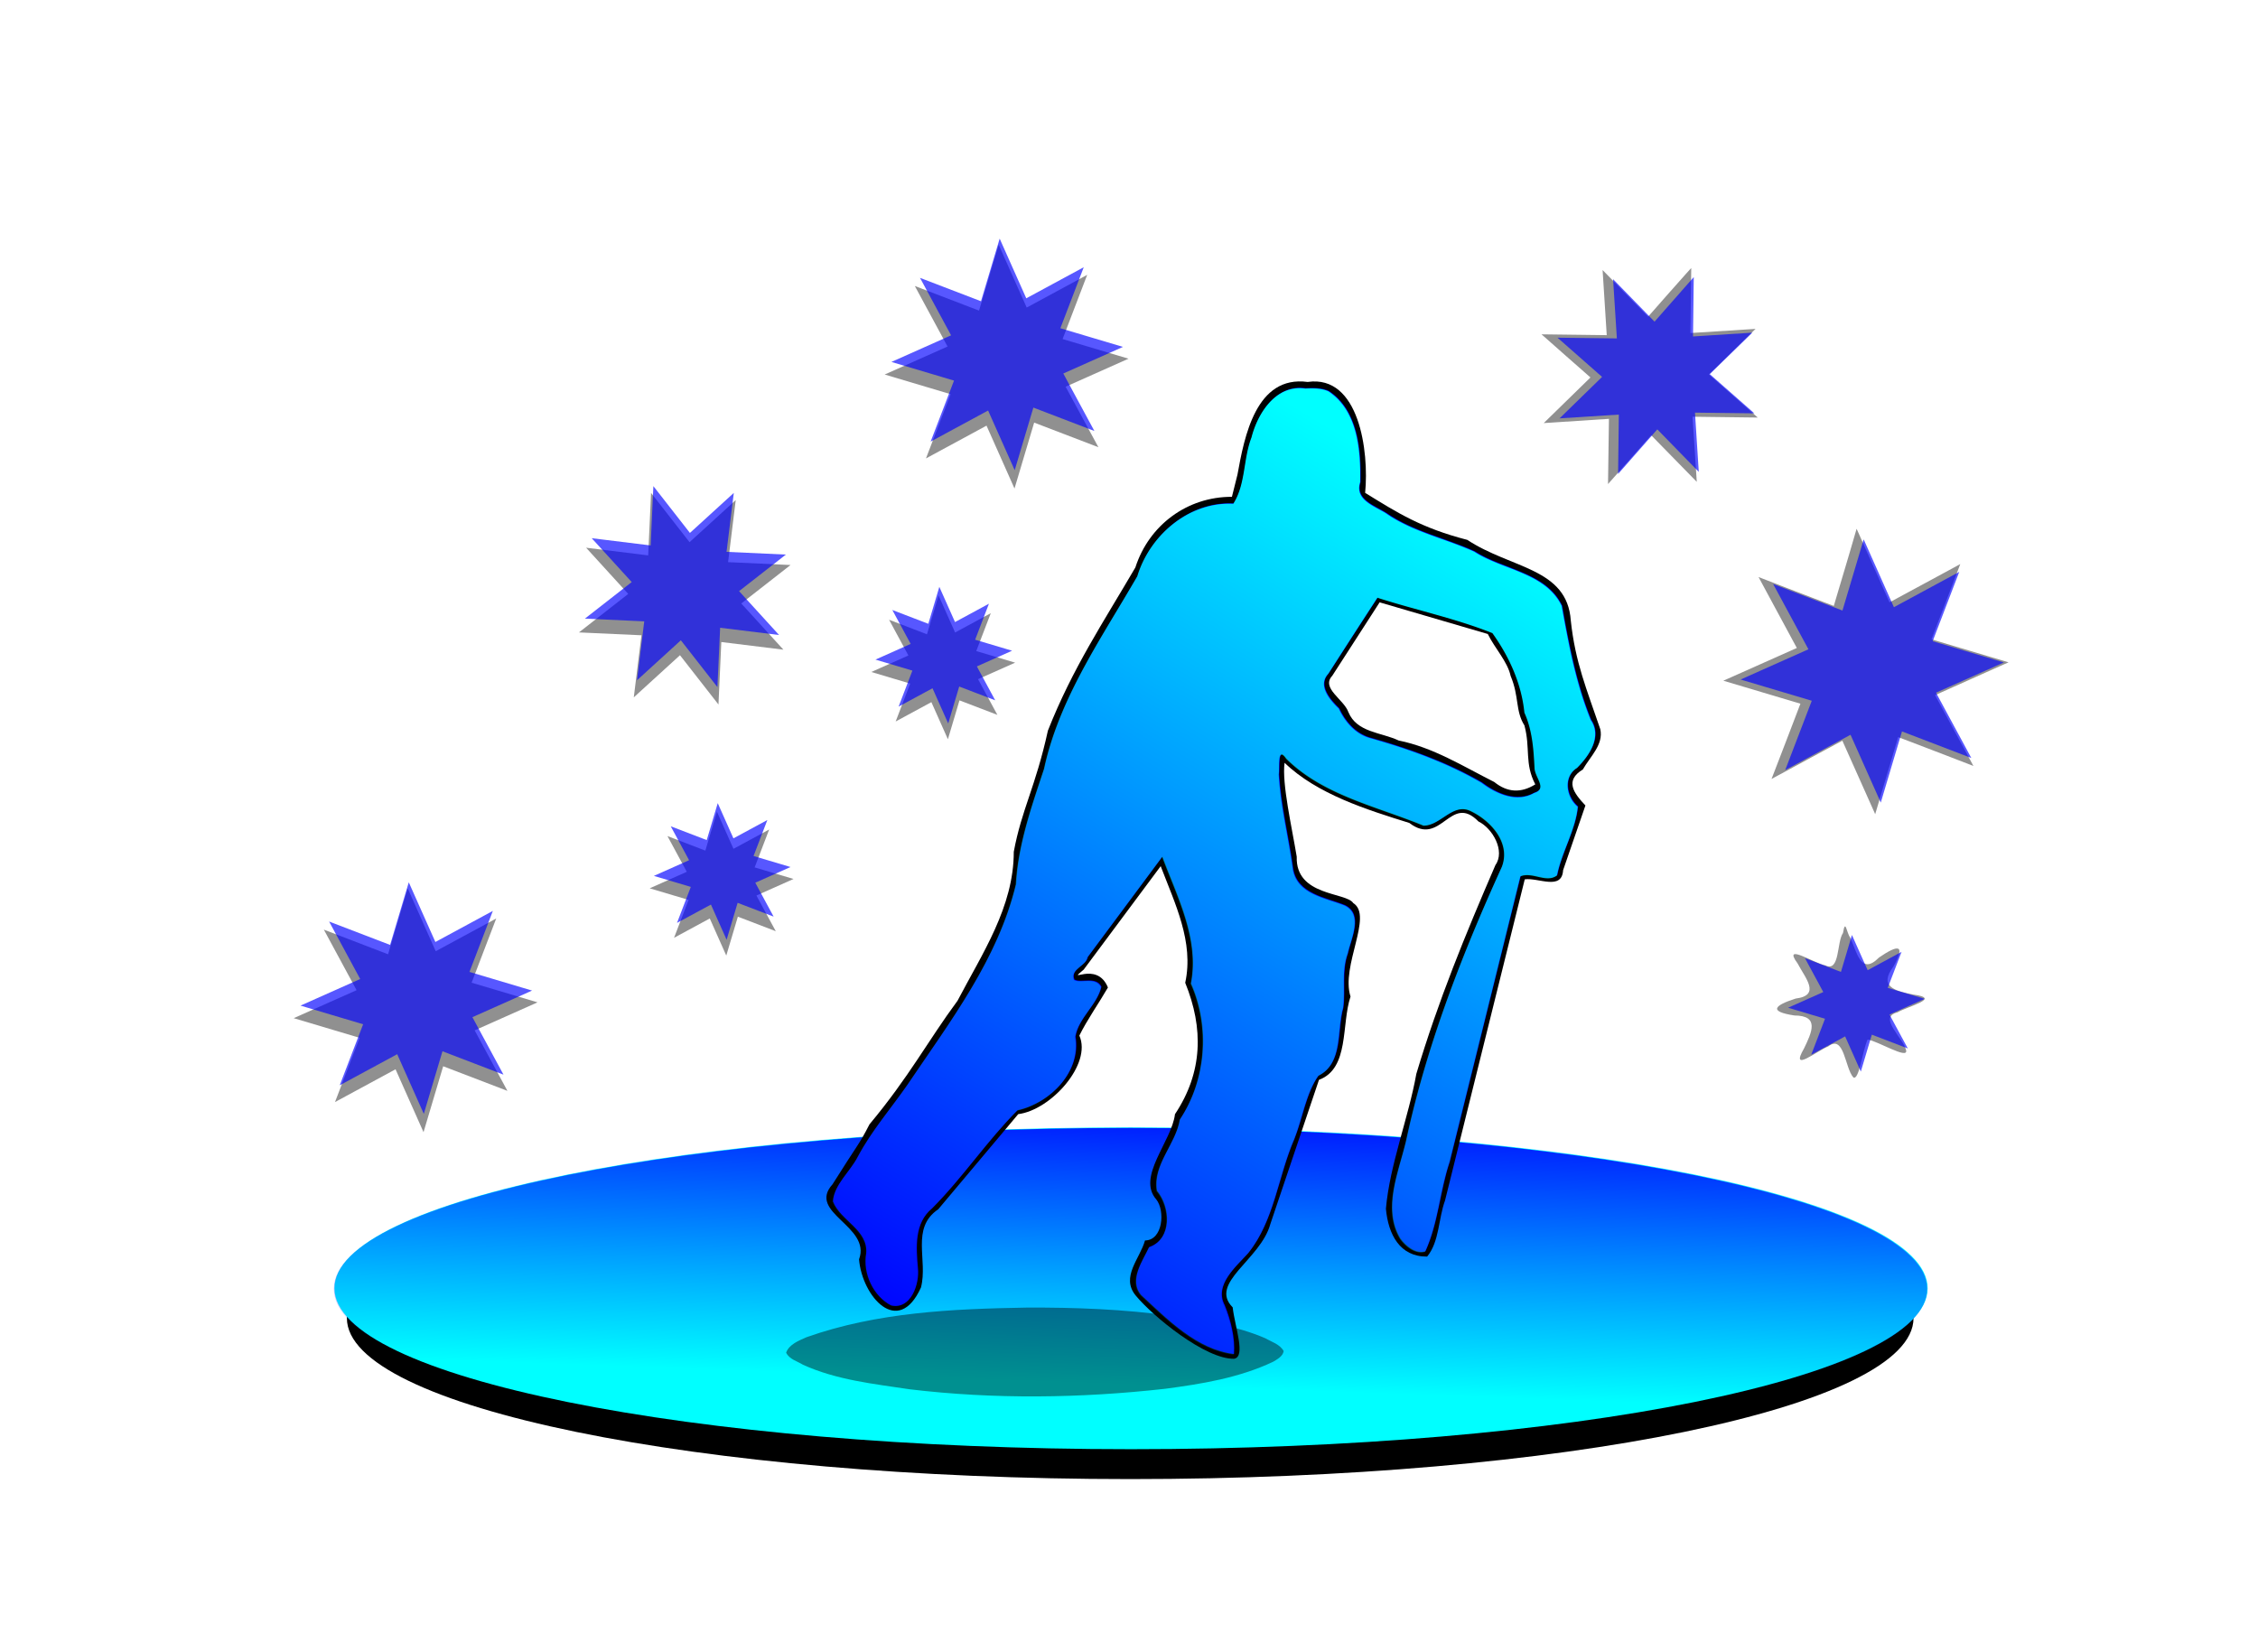 <svg xmlns="http://www.w3.org/2000/svg" viewBox="0 0 685.12 501.21"><defs><filter id="g" color-interpolation-filters="sRGB"><feGaussianBlur stdDeviation="1.463"/></filter><filter id="a" color-interpolation-filters="sRGB"><feGaussianBlur stdDeviation="1.084"/></filter><filter id="c" color-interpolation-filters="sRGB"><feGaussianBlur stdDeviation="1.084"/></filter><filter id="d" color-interpolation-filters="sRGB"><feGaussianBlur stdDeviation="1.463"/></filter><filter id="e" color-interpolation-filters="sRGB"><feGaussianBlur stdDeviation="1.463"/></filter><filter id="f" color-interpolation-filters="sRGB"><feGaussianBlur stdDeviation="1.463"/></filter><filter id="b" color-interpolation-filters="sRGB"><feGaussianBlur stdDeviation="1.084"/></filter><filter id="h" color-interpolation-filters="sRGB"><feGaussianBlur stdDeviation="1.463"/></filter><filter id="i" color-interpolation-filters="sRGB"><feGaussianBlur stdDeviation="3.254"/></filter><filter id="l" color-interpolation-filters="sRGB"><feGaussianBlur stdDeviation="2.976"/></filter><filter id="k" height="2.16" width="1.196" color-interpolation-filters="sRGB" y="-.58" x="-.098"><feGaussianBlur stdDeviation="21.231"/></filter><linearGradient id="j" y2="1305.1" gradientUnits="userSpaceOnUse" x2="-1129.4" y1="1204.7" x1="-1125.8"><stop offset="0" stop-color="#00f"/><stop offset="1" stop-color="#00f" stop-opacity="0"/></linearGradient><linearGradient id="m" y2="1279.1" gradientUnits="userSpaceOnUse" x2="-1243.2" y1="985.14" x1="-1067.6"><stop offset="0" stop-color="#0ff"/><stop offset="1" stop-color="#0ff" stop-opacity="0"/></linearGradient></defs><path d="M-903.47 1151.1c-2.17 3.084-.998 13.518-6.042 10.975-3.542-.566-14.688-7.853-9.39-.646 2.576 4.937 8.061 10.866-.672 11.949-7.413 2.39-9.132 4.412-.395 5.748 8.56.047 5.974 5.595 3.25 11.212-4.895 8.474 4.372.798 8.235-.706 5.466-4.198 5.618 7.249 8.533 10.538 1.963 1.172 3.184-9.419 4.856-12.882 3.677.645 13.571 6.756 13.09 3.764-.83-4.277-9.792-11.296-2.973-12.976 3.668-2.15 15.145-4.786 5.43-6.057-6.221-1.215-11.904-2.696-6.799-9.492 4.33-7.824 1.455-7.432-4.891-3.096-6.19 6.282-7.469-1.899-9.837-6.87-1.175-1.546-1.562-6.558-2.395-1.46z" opacity=".66" filter="url(#a)" transform="translate(1365.997 -744.85) scale(.893)"/><path d="M-956.62 926.91c-4.393 4.865-8.702 9.864-13.062 14.781-5.158-5.28-10.302-10.573-15.469-15.844.472 7.375.937 14.75 1.406 22.125-7.385-.094-14.77-.186-22.156-.281 5.513 4.918 11.087 9.766 16.625 14.656-5.29 5.168-10.594 10.322-15.875 15.5 7.386-.475 14.771-.96 22.156-1.438-.103 7.386-.214 14.771-.312 22.156 4.914-5.505 9.767-11.066 14.656-16.594 5.167 5.28 10.326 10.57 15.5 15.844-.475-7.375-.96-14.75-1.438-22.125 7.386.094 14.771.186 22.156.281-5.506-4.914-11.066-9.767-16.594-14.656 5.28-5.157 10.573-10.302 15.844-15.469-7.375.472-14.75.938-22.125 1.407.094-7.365.185-14.73.281-22.094l-1.593 1.75z" opacity=".66" filter="url(#b)" transform="translate(1365.997 -744.85) scale(.893)"/><path d="M-899.53 1016.1c-2.27 7.903-4.72 15.925-7.063 23.875a4499.397 4499.397 0 01-25.562-9.813c4.322 8.038 8.669 16.062 13 24.094-8.323 3.707-16.64 7.427-24.969 11.125 8.731 2.6 17.458 5.21 26.188 7.813a4536.6 4536.6 0 01-9.812 25.563c8.028-4.32 16.041-8.669 24.062-13 3.716 8.324 7.453 16.639 11.156 24.969 2.6-8.73 5.209-17.458 7.812-26.188 8.53 3.249 17.053 6.512 25.562 9.812-4.324-8.03-8.69-16.04-13.03-24.062 8.323-3.716 16.639-7.452 24.969-11.156-8.731-2.6-17.458-5.209-26.188-7.812 3.27-8.517 6.558-17.028 9.78-25.562-8.004 4.344-16.021 8.665-24.03 13-3.731-8.333-7.446-16.672-11.188-25l-.688 2.344z" opacity=".66" filter="url(#c)" transform="translate(1365.997 -744.85) scale(.893)"/><path d="M-1190.9 919.11l-6.122 20.52c-7.273-2.786-14.54-5.59-21.817-8.364 3.717 6.851 7.414 13.714 11.123 20.57-7.122 3.17-14.24 6.345-21.364 9.51 7.469 2.216 14.931 4.453 22.397 6.677-2.786 7.277-5.59 14.548-8.364 21.83 6.852-3.72 13.714-7.423 20.57-11.135 3.17 7.121 6.345 14.24 9.51 21.364 2.216-7.47 4.453-14.931 6.677-22.397 7.277 2.786 14.548 5.589 21.83 8.364-3.719-6.85-7.423-13.706-11.135-20.558 7.121-3.174 14.24-6.356 21.364-9.523-7.469-2.216-14.931-4.453-22.397-6.676 2.785-7.274 5.59-14.54 8.364-21.817-6.848 3.716-13.706 7.414-20.558 11.123-3.174-7.122-6.356-14.24-9.523-21.364l-.555 1.876z" opacity=".66" filter="url(#d)" transform="translate(1365.997 -744.85) scale(.893)"/><path d="M-1286.4 1111l-3.611 12.105c-4.291-1.643-8.578-3.298-12.872-4.934 2.193 4.042 4.374 8.09 6.562 12.135-4.201 1.87-8.4 3.743-12.603 5.61 4.406 1.307 8.808 2.627 13.212 3.939-1.644 4.293-3.297 8.582-4.934 12.878 4.042-2.195 8.09-4.38 12.135-6.57 1.87 4.202 3.743 8.401 5.61 12.604 1.307-4.406 2.627-8.808 3.939-13.212 4.293 1.643 8.582 3.297 12.878 4.934-2.194-4.04-4.38-8.086-6.57-12.128 4.202-1.872 8.401-3.75 12.604-5.618-4.406-1.307-8.808-2.627-13.212-3.939 1.643-4.29 3.297-8.577 4.934-12.87-4.04 2.192-8.086 4.373-12.128 6.561-1.872-4.201-3.75-8.4-5.618-12.603l-.327 1.107z" opacity=".66" filter="url(#e)" transform="translate(1365.997 -744.85) scale(.893)"/><path d="M-1391.7 1137.8l-6.122 20.52c-7.273-2.786-14.54-5.59-21.817-8.364 3.717 6.852 7.414 13.714 11.123 20.57-7.122 3.17-14.24 6.345-21.364 9.51 7.469 2.216 14.931 4.452 22.397 6.676-2.786 7.278-5.59 14.548-8.364 21.83 6.852-3.72 13.714-7.422 20.57-11.135 3.17 7.122 6.345 14.24 9.51 21.364 2.216-7.468 4.453-14.93 6.677-22.397 7.277 2.786 14.548 5.59 21.83 8.365-3.719-6.85-7.423-13.706-11.135-20.558 7.121-3.174 14.24-6.356 21.364-9.523-7.469-2.216-14.931-4.453-22.397-6.677 2.786-7.273 5.59-14.54 8.364-21.817-6.848 3.717-13.706 7.414-20.558 11.123-3.174-7.121-6.356-14.24-9.523-21.364l-.555 1.877z" opacity=".66" filter="url(#f)" transform="translate(1365.997 -744.85) scale(.893)"/><path d="M-1281 1005.2l-14.384 13.11c-4.358-5.578-8.703-11.167-13.07-16.738-.316 7.078-.654 14.154-.979 21.231-7.03-.87-14.063-1.733-21.094-2.606 4.778 5.225 9.54 10.464 14.312 15.695-5.58 4.361-11.17 8.71-16.744 13.08 7.08.315 14.158.647 21.237.969-.87 7.03-1.732 14.063-2.606 21.094 5.226-4.778 10.464-9.54 15.695-14.312 4.362 5.58 8.71 11.17 13.08 16.744.314-7.076.643-14.152.963-21.228 7.033.866 14.067 1.724 21.1 2.596-4.778-5.225-9.54-10.464-14.312-15.695 5.578-4.358 11.167-8.703 16.738-13.07-7.074-.315-14.148-.65-21.222-.973.867-7.033 1.725-14.067 2.597-21.1l-1.312 1.202z" opacity=".66" filter="url(#g)" transform="translate(1365.997 -744.85) scale(.893)"/><path d="M-1211.1 1037.5l-3.611 12.105c-4.291-1.643-8.578-3.298-12.871-4.934 2.192 4.042 4.373 8.09 6.561 12.135-4.201 1.87-8.4 3.743-12.603 5.61 4.406 1.307 8.808 2.627 13.212 3.939-1.644 4.293-3.297 8.582-4.934 12.878 4.042-2.195 8.09-4.38 12.135-6.57 1.87 4.202 3.743 8.401 5.61 12.604 1.307-4.406 2.627-8.808 3.939-13.212 4.293 1.643 8.582 3.297 12.878 4.934-2.194-4.04-4.38-8.086-6.57-12.128 4.202-1.872 8.401-3.75 12.604-5.618-4.406-1.307-8.808-2.627-13.212-3.939 1.643-4.29 3.297-8.577 4.934-12.87-4.04 2.192-8.086 4.373-12.128 6.561-1.872-4.201-3.75-8.4-5.618-12.603l-.327 1.107z" opacity=".66" filter="url(#h)" transform="translate(1365.997 -744.85) scale(.893)"/><path d="M-826.44 1239.7c0 30.198-121.2 54.678-270.7 54.678s-270.7-24.48-270.7-54.678 121.2-54.678 270.7-54.678 270.7 24.48 270.7 54.678z" transform="matrix(.878 0 0 .893 1306.215 -707.11)" filter="url(#i)"/><path d="M584.879 390.88c0 26.964-108.216 48.821-241.7 48.821s-241.7-21.857-241.7-48.82 108.216-48.82 241.7-48.82 241.7 21.857 241.7 48.82z" fill="#0ff"/><path d="M-874.84 1272c0 30.198-121.2 54.678-270.7 54.678s-270.7-24.48-270.7-54.678 121.2-54.678 270.7-54.678 270.7 24.48 270.7 54.678z" fill="url(#j)" transform="translate(1365.997 -744.85) scale(.893)"/><path d="M-1154.6 1228.2c-76.976 1.277-155.48 4.595-228.98 29.24-7.8 3.321-18.16 6.947-21.329 15.292 3.387 6.657 11.59 8.392 17.594 11.969 35.024 15.07 73.511 18.864 111.03 24.219 88.464 10.064 178.05 8.91 266.52-.466 38.272-4.802 77.029-10.797 112.48-26.628 4.305-2.44 10.36-5.44 11.156-10.656-3.983-6.818-12.497-8.996-19.056-12.634-30.735-12.592-64.119-17-96.757-22.053-50.578-6.699-101.68-8.554-152.66-8.281z" transform="matrix(.291 0 0 .307 647.353 19.679)" opacity=".66" filter="url(#k)"/><path d="M-1111.1 1002.9c-15.191-.048-28.179 9.632-32.8 23.996-10.768 18.459-21.366 34.259-29.721 55.443-4.228 19.296-8.913 26.684-11.595 41.167 0 18.775-10.732 34.579-19.105 50.597-10.213 13.843-16.385 25.77-29.923 42.006-3.666 7.175-3.864 6.504-12.558 20.376-8.762 9.71 13.223 14.139 9.012 25.493 1.015 12.554 13.28 26.658 21.033 9.576 2.442-9.34-3.577-20.166 5.878-26.59l27.175-32.317c11.144-1.414 25.095-16.998 20.767-26.69 2.672-5.418 6.567-10.895 9.71-16.335-3.81-9.426-14.63-.79-8.232-6.083l26.158-35.149c4.806 12.652 11.356 25.741 8.334 39.622 6.285 15.46 5.995 30.408-3.478 44.646-1.094 9.254-13.116 21.287-6.346 28.976 3.04 3.813 2.277 13.875-3.842 13.934-1.71 6.19-8.339 12.401-3.155 18.705 5.81 7.07 23.757 21.743 33.46 21.486 4.036-.748.23-10.836-.512-17.466-8.26-8.265 9.456-16.153 12.79-28.273l16.531-49.025c10.4-3.875 7.552-18.832 10.717-28.295-3.356-10.466 7.792-27.434.936-31.76-2.417-3.765-19.632-2.29-19.212-15.754-1.628-9.929-5.095-24.892-4.13-31.917 11.026 10.65 27.89 15.93 42.39 20.443 10.86 8.321 13.934-10.287 23.492-.499 4.844 2.347 9.145 10.058 5.764 14.798-10.286 23.792-19.425 46.07-26.877 70.946-2.658 14.886-9.045 30.947-10.337 45.841.798 8.681 4.69 16.32 14.008 16.253 4.193-5.12 3.797-12.835 6.074-19.038 9.03-36.38 18.06-72.76 27.092-109.14 4.592-.656 12.612 3.908 13.032-3.103l7.584-21.995c-3.988-4.23-7.125-8.425-.88-12.23 2.57-4.499 7.073-8.461 5.936-13.68-4.651-13.663-8.498-22.674-10.024-36.886-1.215-17.948-20.347-17.64-35.154-27.443-15.722-4.058-23.689-9.185-34.723-15.98 1.377-14.09-2.037-40.218-19.53-37.682-17.564-2.342-21.516 18.583-23.846 31.464l-1.89 7.563zm50.196 35.854l36.751 10.756c2.31 4.766 6.702 9.364 7.753 14.231 2.957 7.047 1.566 11.871 4.696 16.84 2.097 7.865-.042 12.831 3.685 20.021-4.84 3.022-9.487 2.79-13.938-.804-10.583-5.33-20.725-11.73-32.476-14.1-5.982-2.83-14.199-2.69-17.085-9.635-1.509-4.345-9.42-8.153-5.479-12.366l16.092-24.943z" filter="url(#l)" transform="translate(1365.997 -744.85) scale(.893)"/><path d="M396.162 117.77c-8.82-1.265-14.406 7.4-16.295 14.844-2.542 6.52-1.729 14.182-5.525 20.117-13.396-.7-25.353 9.496-29.138 22.01-10.854 18.779-23.682 36.97-28.312 58.432-3.803 11.481-7.862 22.929-8.555 35.049-5.434 22.727-20.047 41.73-32.915 60.815-5.106 7.339-10.929 14.025-15.115 21.883-2.288 4.487-7.245 8.533-7.561 13.589 2.233 5.897 10.745 8.575 10.072 15.82-1.085 6.064 2.204 13.009 7.59 15.765 5.994 1.313 8.667-6.533 8.12-11.329-.538-6.328-1.12-13.658 4.286-18.134 9.285-9.3 16.71-20.523 25.959-29.801 9.968-2.199 19.372-11.736 17.579-22.35.93-5.684 6.65-9.69 7.868-15.122-1.674-3.27-6.19-.987-8.203-2.177-1.306-3.26 3.565-4.053 4.077-6.864 7.558-10.15 15.116-20.302 22.653-30.469 4.579 12.246 11.334 25.06 8.678 38.477 5.86 13.21 4.604 29.33-3.376 41.296-1.232 7.548-8.29 13.664-6.976 21.652 4.142 4.905 4.667 14.641-2.372 17.076-1.937 4.185-6.25 10.05-2.483 14.537 8.086 7.53 17.038 16.608 28.21 17.941.4-4.791-.973-10.284-2.79-14.788-3.284-6.159 3.368-11.697 7.114-15.848 7.96-9.856 9.067-23.224 13.988-34.553 2.534-6.294 3.56-13.93 7.358-19.326 7.56-3.755 5.578-13.825 7.533-20.592.731-5.445-.546-11.14 1.395-16.49.973-4.474 4.79-11.872-.892-14.62-5.838-2.357-14.385-3.391-15.71-10.939-1.302-9.595-3.737-19.09-4.297-28.822.3-1.952-.521-8.835 2.248-4.772 11.188 11.132 27.603 14.508 41.642 20.313 5.229.066 9.022-7.22 14.51-4.325 6.081 2.962 12.053 9.681 9.263 16.853-12.204 26.78-22.98 54.544-29.158 83.456-2.26 9.349-7.125 20.332-1.702 29.38 1.641 2.318 4.79 4.816 7.59 3.879 3.935-8.593 4.405-18.28 7.402-27.197 7.174-28.89 14.353-57.778 21.504-86.673 3.651-1.495 7.894 2.17 11.105-.279 1.416-7.087 5.667-13.826 6.306-20.843-3.508-2.928-4.533-9.08-.224-11.775 3.673-3.672 7.668-9.438 4.182-14.56-4.514-11.073-6.718-22.966-8.813-34.603-4.897-10.16-17.899-10.847-26.536-16.463-8.763-4.002-18.732-6.01-26.732-11.606-3.537-2.263-9.615-4.075-7.878-9.442.193-9.744-.742-21.703-9.615-27.585-2.19-.998-4.704-.939-7.06-.837zm22.46 63.644c11.337 3.608 23.324 6.151 34.32 10.547 5.138 7.182 8.842 15.372 9.71 24.135 2.392 5.317 2.78 10.98 3.07 16.685-.009 2.962 4.064 6.372-.084 7.673-5.37 3.036-11.502.293-16-3.109-10.61-6.165-22.29-10.314-34.113-13.632-4.33-1.34-7.375-4.976-9.18-8.873-2.64-2.53-6.538-6.974-3.209-10.519 4.96-7.711 9.922-15.421 14.928-23.103l.558.196z" fill="#00f"/><path d="M-1086.2 966.12c-9.878-1.416-16.134 8.288-18.25 16.625-2.847 7.303-1.936 15.884-6.188 22.531-15.003-.784-28.395 10.636-32.634 24.652-12.157 21.031-26.524 41.405-31.709 65.442-4.26 12.859-8.805 25.68-9.582 39.254-6.086 25.454-22.452 46.738-36.864 68.112-5.718 8.22-12.24 15.708-16.928 24.509-2.562 5.025-8.115 9.557-8.468 15.219 2.501 6.605 12.035 9.604 11.28 17.719-1.215 6.791 2.469 14.569 8.5 17.656 6.714 1.47 9.708-7.317 9.094-12.688-.602-7.087-1.254-15.297 4.801-20.31 10.399-10.416 18.716-22.986 29.074-33.377 11.164-2.463 21.696-13.144 19.688-25.031 1.043-6.366 7.448-10.853 8.812-16.937-1.874-3.662-6.933-1.105-9.187-2.438-1.463-3.651 3.993-4.54 4.566-7.687a20931.209 20931.209 0 0025.371-34.125c5.128 13.715 12.694 28.066 9.72 43.094 6.562 14.795 5.156 32.849-3.782 46.25-1.379 8.454-9.284 15.304-7.813 24.25 4.64 5.494 5.227 16.398-2.656 19.125-2.17 4.687-7 11.256-2.781 16.28 9.056 8.435 19.082 18.602 31.594 20.095.448-5.366-1.09-11.518-3.125-16.562-3.678-6.899 3.773-13.101 7.969-17.75 8.915-11.038 10.155-26.01 15.666-38.7 2.838-7.048 3.986-15.601 8.24-21.644 8.468-4.205 6.248-15.483 8.438-23.062.819-6.099-.613-12.476 1.562-18.47 1.09-5.01 5.365-13.295-1-16.374-6.538-2.639-16.11-3.798-17.594-12.25-1.459-10.747-4.186-21.381-4.812-32.281.334-2.186-.584-9.895 2.518-5.344 12.53 12.467 30.914 16.249 46.638 22.75 5.856.074 10.104-8.087 16.25-4.844 6.811 3.318 13.5 10.843 10.375 18.875-13.668 29.994-25.736 61.088-32.656 93.469-2.533 10.47-7.98 22.772-1.907 32.906 1.838 2.595 5.364 5.393 8.5 4.344 4.409-9.624 4.934-20.474 8.291-30.46 8.034-32.356 16.075-64.71 24.084-97.072 4.09-1.675 8.842 2.429 12.437-.313 1.587-7.937 6.347-15.485 7.063-23.344-3.93-3.28-5.076-10.17-.25-13.188 4.113-4.112 8.587-10.57 4.683-16.307-5.055-12.402-7.524-25.722-9.87-38.755-5.484-11.379-20.047-12.148-29.72-18.438-9.815-4.482-20.98-6.732-29.94-12.998-3.961-2.535-10.768-4.564-8.823-10.575.216-10.914-.831-24.308-10.769-30.895-2.452-1.118-5.268-1.052-7.906-.937zm25.156 71.281c12.696 4.04 26.122 6.889 38.438 11.812 5.754 8.044 9.902 17.217 10.875 27.031 2.678 5.955 3.112 12.298 3.437 18.687-.01 3.318 4.552 7.137-.094 8.594-6.015 3.4-12.882.327-17.92-3.482-11.883-6.905-24.964-11.552-38.206-15.268-4.848-1.5-8.26-5.574-10.28-9.938-2.958-2.833-7.324-7.81-3.594-11.78 5.554-8.638 11.112-17.273 16.719-25.876l.625.22z" fill="url(#m)" transform="translate(1365.997 -744.85) scale(.893)"/><path d="M332.054 130.76l-18.51-7.094-5.663 18.998-8.072-18.106-17.437 9.429 7.095-18.51-18.997-5.663 18.106-8.072-9.429-17.437 18.51 7.095 5.663-18.997 8.072 18.105 17.437-9.429-7.095 18.51 18.997 5.663-18.106 8.072zM234.73 278.111l-10.92-4.185-3.34 11.207-4.761-10.68-10.287 5.562 4.185-10.92-11.207-3.34 10.68-4.762-5.562-10.287 10.92 4.186 3.34-11.208 4.762 10.68 10.287-5.562-4.185 10.92 11.207 3.34-10.68 4.762zM578.87 318.112l-10.92-4.186-3.34 11.208-4.762-10.68-10.287 5.562 4.185-10.92-11.207-3.34 10.68-4.762-5.562-10.287 10.92 4.185 3.34-11.207 4.762 10.68 10.287-5.562-4.186 10.92 11.208 3.34-10.68 4.762zM515.44 143.172l-12.58-12.897-11.9 13.528.223-18.015-17.98 1.15 12.897-12.58-13.528-11.9 18.015.223-1.15-17.98 12.58 12.897 11.9-13.528-.224 18.016 17.98-1.151-12.896 12.58 13.527 11.9-18.015-.223zM152.765 326.058l-18.51-7.095-5.662 18.997-8.072-18.105-17.437 9.428 7.095-18.51-18.997-5.662 18.106-8.072-9.429-17.437 18.51 7.095 5.663-18.997 8.072 18.106 17.436-9.429-7.094 18.51 18.997 5.663-18.105 8.072zM217.677 208.467l-11.09-14.199-13.312 12.14 2.2-17.883-17.999-.83 14.2-11.089-12.14-13.312 17.883 2.199.829-17.998 11.09 14.2 13.312-12.14-2.2 17.883 17.998.829-14.199 11.09 12.14 13.312-17.883-2.2zM301.964 212.485l-10.92-4.185-3.34 11.207-4.762-10.68-10.287 5.562 4.185-10.92-11.207-3.34 10.68-4.762-5.562-10.287 10.92 4.186 3.34-11.208 4.762 10.68 10.287-5.562-4.185 10.92 11.207 3.34-10.68 4.762zM598.138 229.985l-21.04-8.064-6.437 21.594-9.175-20.58-19.821 10.718 8.064-21.04-21.594-6.437 20.58-9.175-10.718-19.82 21.04 8.064 6.437-21.594 9.175 20.58 19.821-10.718-8.064 21.04L608 200.99l-20.58 9.176z" opacity=".66" fill="#00f"/></svg>